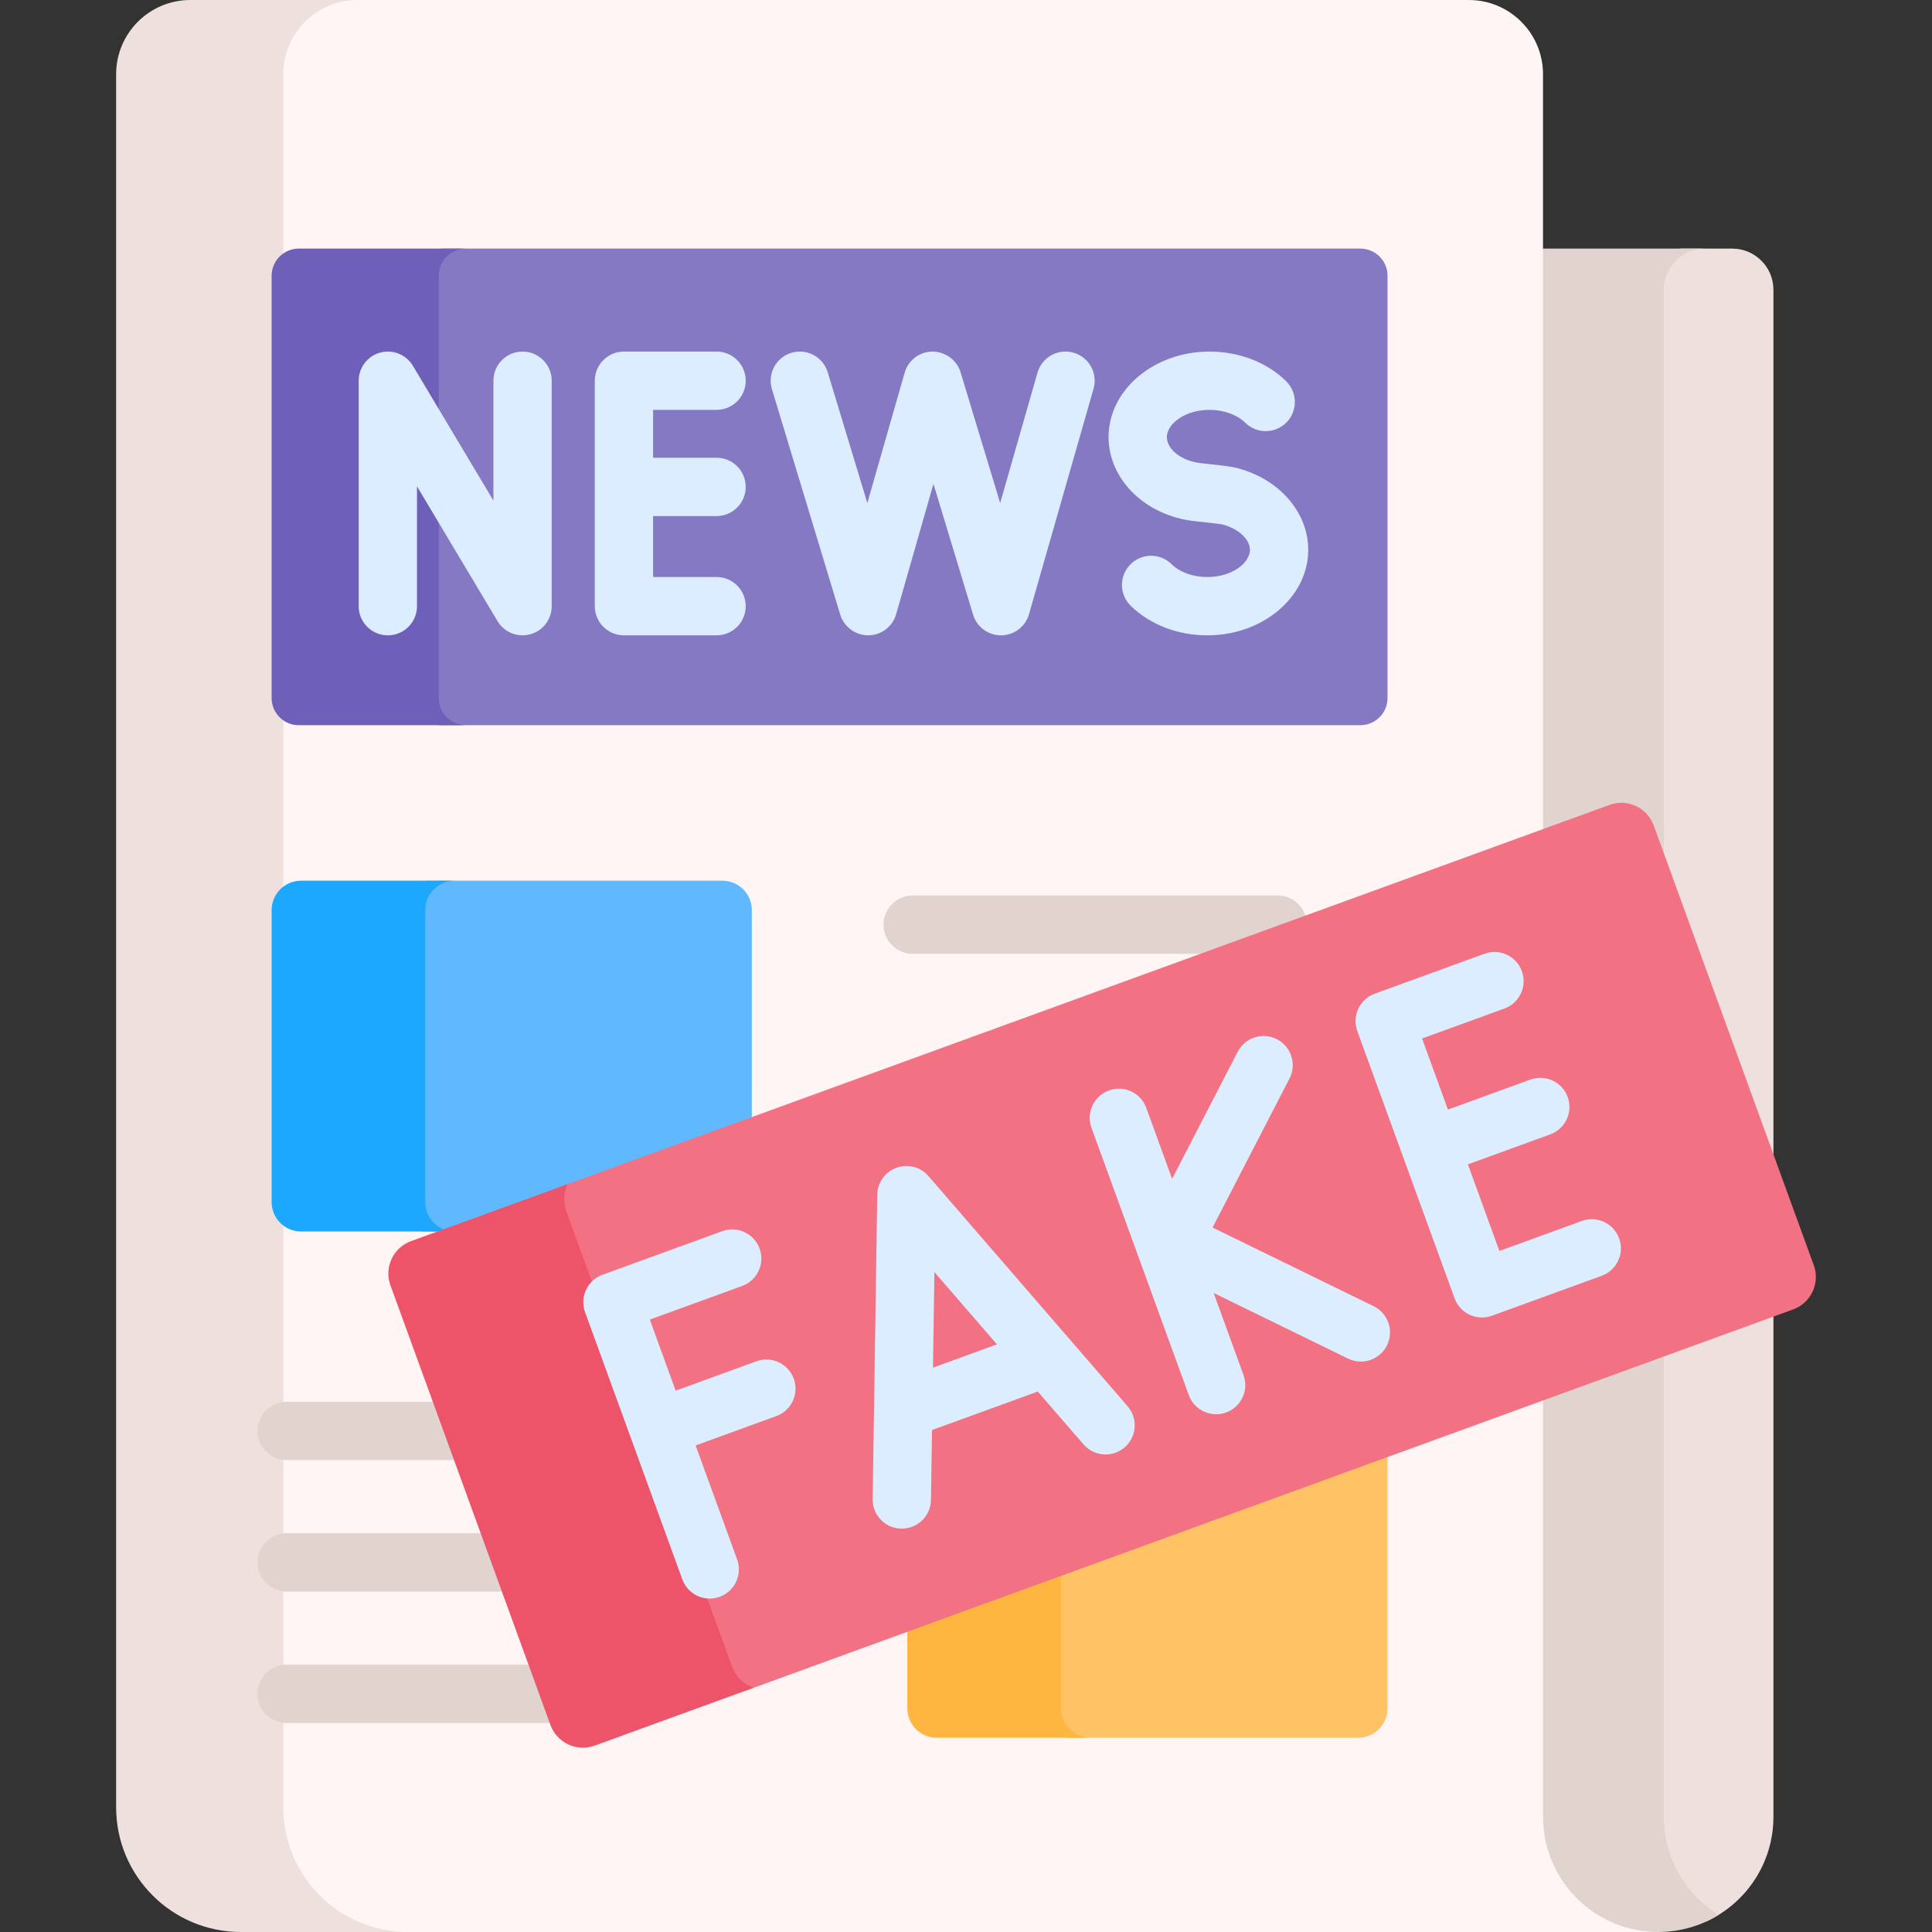 <svg id="Capa_1" enable-background="new 0 0 512 512" height="512" viewBox="0 0 512 512" width="512" xmlns="http://www.w3.org/2000/svg"><rect x="0" y="0" width="512" height="512" fill="#333333" stroke="none"/><g><path d="m459.052 65.881h-13.774l-5.83 7.004v425.465l12.742 10.863c10.497-4.829 17.789-15.432 17.789-27.744 0-16.084 0-385.82 0-404.659.001-6.036-4.891-10.929-10.927-10.929z" fill="#eee1dd"/><path d="m440.94 481.468c0-16.084 0-385.82 0-404.659 0-6.035 4.893-10.928 10.928-10.928h-42.951l-5.791 10.18v416.88l20.259 19.059h16.063c5.873 0 11.356-1.662 16.012-4.535-8.712-5.377-14.52-15.007-14.52-25.997z" fill="#e1d3ce"/><path d="m69.451 12.534v477.66l18.835 21.806h351.162c-16.862 0-30.532-13.67-30.532-30.532v-461.794c0-10.866-8.808-19.674-19.674-19.674h-306.445z" fill="#fff5f5"/><path d="m75.073 478.946v-459.272c0-10.866 8.808-19.674 19.674-19.674h-44.298c-10.866 0-19.674 8.808-19.674 19.674v459.272c0 18.255 14.799 33.054 33.054 33.054h44.298c-18.256 0-33.054-14.799-33.054-33.054z" fill="#eee1dd"/><path d="m360.505 65.881h-243.573l-5.95 5.716v115.895l5.425 4.694h244.097c3.979 0 7.205-3.226 7.205-7.205v-111.895c.001-3.979-3.225-7.205-7.204-7.205z" fill="#8479c2"/><path d="m116.28 184.982v-111.896c0-3.979 3.226-7.205 7.205-7.205h-44.298c-3.979 0-7.205 3.226-7.205 7.205v111.896c0 3.979 3.226 7.205 7.205 7.205h44.298c-3.979 0-7.205-3.226-7.205-7.205z" fill="#6e60b8"/><g fill="#dbedff"><path d="m189.896 108.621c4.267 0 7.726-3.459 7.726-7.726s-3.459-7.726-7.726-7.726h-24.545c-4.267 0-7.726 3.459-7.726 7.726v59.751c0 4.267 3.459 7.726 7.726 7.726h24.545c4.267 0 7.726-3.459 7.726-7.726s-3.459-7.726-7.726-7.726h-16.818v-16.158h16.818c4.267 0 7.726-3.459 7.726-7.726s-3.459-7.726-7.726-7.726h-16.818v-12.687h16.818z"/><path d="m138.484 93.168c-4.267 0-7.726 3.459-7.726 7.726v31.756l-21.342-35.719c-1.783-2.983-5.336-4.41-8.689-3.485-3.35.925-5.671 3.972-5.671 7.448v59.751c0 4.267 3.459 7.726 7.726 7.726s7.726-3.459 7.726-7.726v-31.756l21.342 35.719c1.787 2.99 5.345 4.409 8.689 3.485 3.35-.925 5.671-3.972 5.671-7.448v-59.751c0-4.267-3.459-7.726-7.726-7.726z"/><path d="m284.5 93.466c-4.103-1.172-8.38 1.198-9.555 5.301l-9.888 34.536-10.495-34.649c-.993-3.279-4.049-5.468-7.453-5.486-3.426.026-6.426 2.306-7.369 5.6l-9.888 34.536-10.495-34.649c-1.237-4.084-5.552-6.393-9.634-5.154-4.084 1.237-6.392 5.55-5.154 9.634l18.099 59.751c.993 3.279 4.072 5.488 7.453 5.486 3.426-.026 6.426-2.306 7.369-5.6l9.888-34.536 10.495 34.649c.987 3.26 3.992 5.487 7.394 5.486h.059c3.426-.026 6.426-2.306 7.369-5.6l17.107-59.751c1.174-4.101-1.2-8.379-5.302-9.554z"/><path d="m329.225 124.432c-2.739-.85-4.544-.98-11.021-1.694-5.031-.563-8.972-3.596-8.972-6.905 0-3.411 4.642-7.211 11.302-7.211 3.758 0 7.297 1.276 9.467 3.413 3.04 2.994 7.932 2.956 10.927-.082 2.994-3.04 2.957-7.932-.082-10.927-5.069-4.993-12.473-7.857-20.311-7.857-14.753 0-26.755 10.167-26.755 22.664 0 11.242 9.761 20.813 22.706 22.263 6.293.694 7.045.75 8.158 1.095 3.886 1.206 6.6 3.886 6.6 6.518 0 3.411-4.642 7.211-11.302 7.211-3.759 0-7.297-1.276-9.466-3.412-3.041-2.996-7.933-2.958-10.927.081-2.995 3.04-2.958 7.932.081 10.927 5.069 4.993 12.472 7.857 20.311 7.857 14.753 0 26.755-10.167 26.755-22.664 0-9.483-7.021-18.033-17.471-21.277z"/></g><path d="m361.059 381.682-83.702 30.436v42.449l5.358 5.961h77.196c4.307 0 7.798-3.491 7.798-7.799v-66.598z" fill="#ffc365"/><path d="m191.444 233.394h-78.446l-4.87 3.923v83.326l4.058 5.714h3.759l14.097-.553 65.932-23.704 3.27-6.061v-54.847c-.002-4.306-3.494-7.798-7.8-7.798z" fill="#60b9fe"/><g><path d="m281.163 452.73v-41.996l-35.484 12.903-5.229 8.814v20.279c0 4.307 3.491 7.799 7.798 7.799h40.714c-4.307 0-7.799-3.492-7.799-7.799z" fill="#ffb640"/></g><path d="m112.696 318.559v-77.367c0-4.307 3.491-7.799 7.799-7.799h-40.714c-4.307 0-7.799 3.491-7.799 7.799v77.367c0 4.307 3.491 7.798 7.799 7.798h36.163l3.196-.125c-3.66-.642-6.444-3.829-6.444-7.673z" fill="#1ca8ff"/><g><path d="m338.611 252.77h-96.737c-4.267 0-7.726-3.459-7.726-7.726s3.459-7.726 7.726-7.726h96.737c4.267 0 7.726 3.459 7.726 7.726s-3.459 7.726-7.726 7.726z" fill="#e1d3ce"/></g><g><path d="m125.427 386.941h-49.448c-4.267 0-7.726-3.459-7.726-7.726s3.459-7.726 7.726-7.726h49.448c4.267 0 7.726 3.459 7.726 7.726.001 4.267-3.459 7.726-7.726 7.726z" fill="#e1d3ce"/></g><g><path d="m138.433 421.773h-62.454c-4.267 0-7.726-3.459-7.726-7.726s3.459-7.726 7.726-7.726h62.454c4.267 0 7.726 3.459 7.726 7.726.001 4.267-3.459 7.726-7.726 7.726z" fill="#e1d3ce"/></g><g><path d="m150.796 456.605h-74.817c-4.267 0-7.726-3.459-7.726-7.726s3.459-7.726 7.726-7.726h74.817c4.267 0 7.726 3.459 7.726 7.726s-3.459 7.726-7.726 7.726z" fill="#e1d3ce"/></g><path d="m480.674 335.304-42.419-116.546c-1.721-4.729-6.968-7.176-11.697-5.455l-279.194 101.619-1.205 5.088 45.692 123.483 5.732 4.56 277.637-101.052c4.729-1.72 7.175-6.968 5.454-11.697z" fill="#f27182"/><path d="m193.977 441.621-43.893-120.595c-.889-2.443-.703-5.02.316-7.21l-41.48 15.098c-4.729 1.721-7.176 6.969-5.455 11.697l42.419 116.546c1.721 4.729 6.969 7.176 11.698 5.455l42.11-15.327c-2.562-.911-4.715-2.915-5.715-5.664z" fill="#ed5469"/><g fill="#dbedff"><path d="m200.456 360.75-21.393 7.786-6.855-18.833 24.478-8.909c4.01-1.46 6.077-5.893 4.618-9.903-1.46-4.01-5.893-6.079-9.903-4.618l-31.738 11.552c-1.926.701-3.494 2.138-4.36 3.995s-.959 3.982-.258 5.907l25.778 70.823c1.142 3.138 4.105 5.086 7.261 5.086.877 0 1.77-.15 2.642-.468 4.01-1.46 6.077-5.893 4.618-9.903l-10.995-30.208 21.392-7.786c4.01-1.46 6.077-5.893 4.618-9.903-1.46-4.009-5.894-6.077-9.903-4.618z"/><path d="m246.053 311.675c-2.098-2.424-5.473-3.3-8.485-2.205-3.012 1.097-5.035 3.939-5.083 7.143l-1.222 80.65c-.065 4.267 3.342 7.778 7.608 7.843.04 0 .079.001.12.001 4.212-.001 7.659-3.383 7.723-7.609l.281-18.521 28.03-10.202 12.12 14.007c2.792 3.227 7.672 3.578 10.898.788 3.227-2.792 3.579-7.672.788-10.898zm1.192 50.766.384-25.329 16.575 19.156z"/><path d="m364.033 346.159-42.685-20.846 20.383-39.491c1.957-3.792.47-8.452-3.322-10.409-3.791-1.957-8.453-.47-10.409 3.322l-17.378 33.67-6.846-18.81c-1.46-4.01-5.893-6.078-9.903-4.618s-6.077 5.893-4.618 9.903l25.778 70.823c1.142 3.138 4.105 5.086 7.261 5.086.877 0 1.77-.15 2.642-.468 4.01-1.46 6.077-5.893 4.618-9.903l-7.924-21.77 35.624 17.397c1.092.533 2.246.786 3.385.785 2.86 0 5.609-1.595 6.948-4.338 1.871-3.834.28-8.46-3.554-10.333z"/><path d="m429.093 328.189c-1.46-4.011-5.895-6.079-9.903-4.618l-21.833 7.947-8.352-22.948 21.833-7.947c4.01-1.46 6.077-5.893 4.618-9.903-1.46-4.01-5.893-6.077-9.903-4.618l-21.833 7.947-6.855-18.834 21.832-7.946c4.01-1.46 6.077-5.893 4.618-9.903-1.46-4.01-5.893-6.078-9.903-4.618l-29.093 10.589c-4.01 1.46-6.077 5.893-4.618 9.903l25.777 70.823c.701 1.926 2.138 3.494 3.995 4.36 1.033.481 2.148.724 3.266.724.893 0 1.788-.155 2.642-.466l29.094-10.589c4.01-1.46 6.078-5.894 4.618-9.903z"/></g></g></svg>